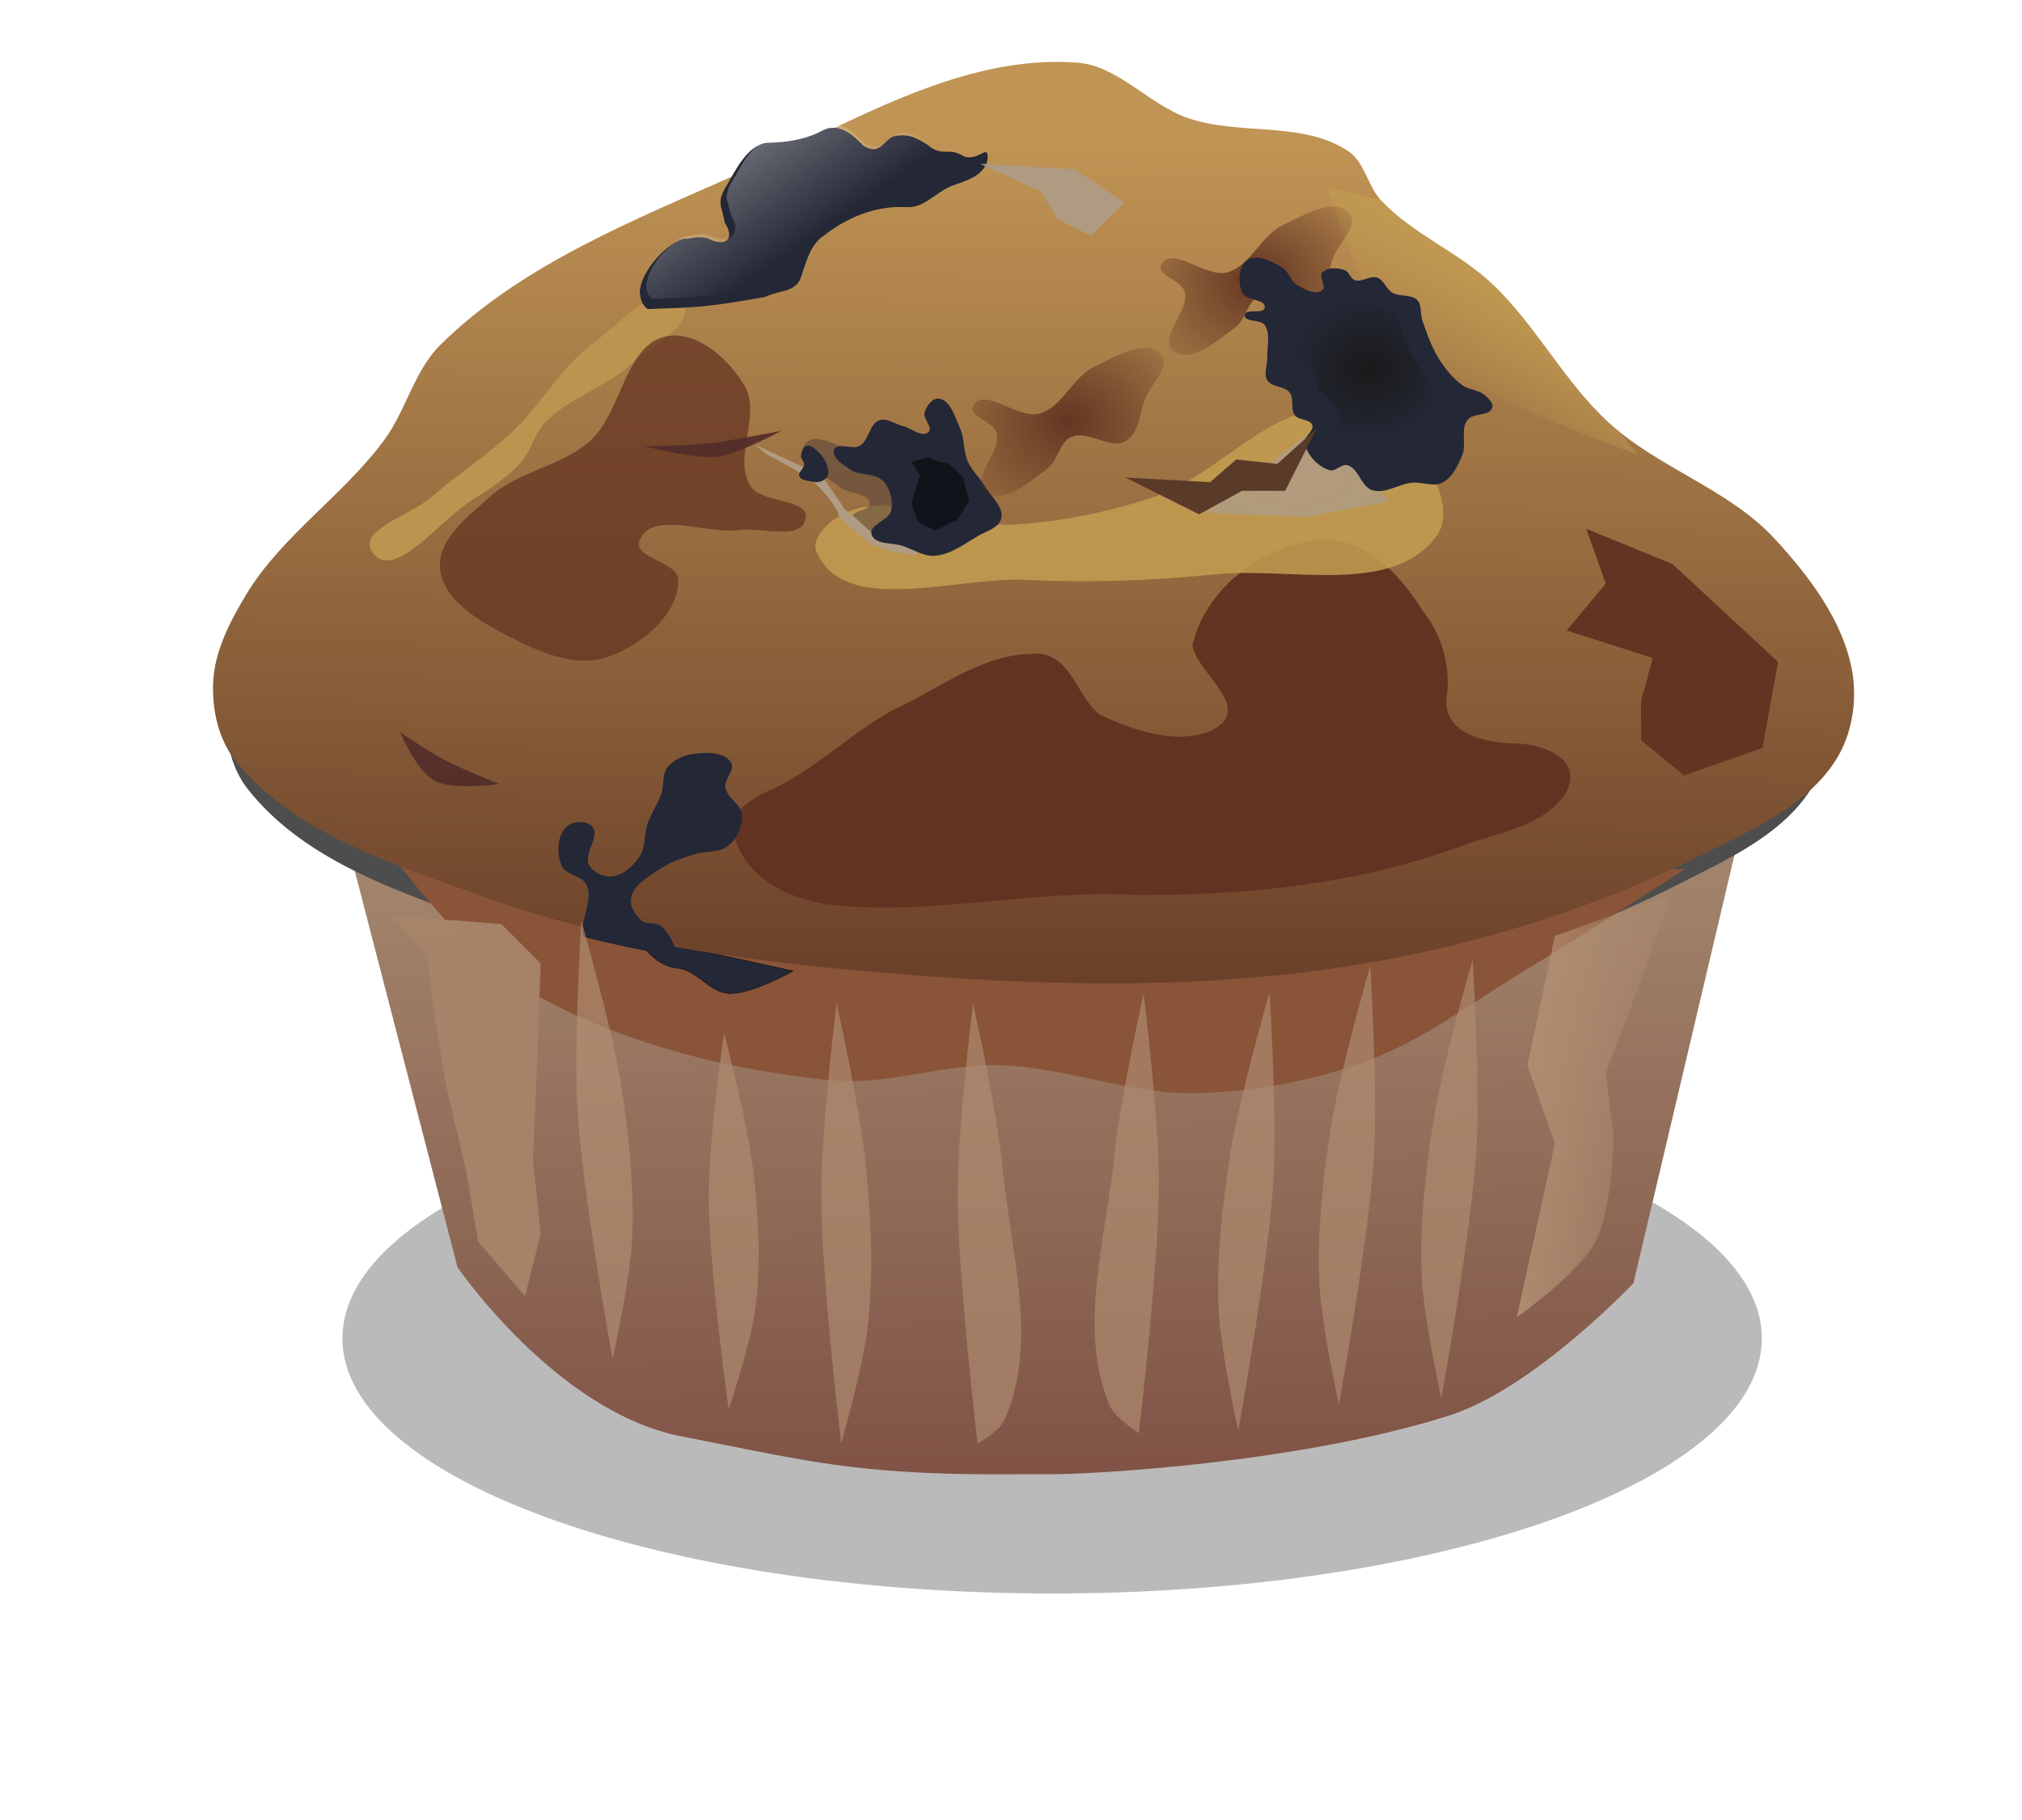 <svg xmlns="http://www.w3.org/2000/svg" xmlns:xlink="http://www.w3.org/1999/xlink" viewBox="0 0 300 270"><defs><filter id="w" height="1.396" width="1.198" color-interpolation-filters="sRGB" y="-.198" x="-.099"><feGaussianBlur stdDeviation="6.726"/></filter><filter id="b" height="1.883" width="1.142" color-interpolation-filters="sRGB" y="-.441" x="-.071"><feGaussianBlur stdDeviation="55.469"/></filter><filter id="F" height="1.649" width="1.757" color-interpolation-filters="sRGB" y="-.324" x="-.378"><feGaussianBlur stdDeviation="37.748"/></filter><filter id="g" height="1.751" width="1.33" color-interpolation-filters="sRGB" y="-.375" x="-.165"><feGaussianBlur stdDeviation="65.196"/></filter><filter id="i" color-interpolation-filters="sRGB"><feGaussianBlur stdDeviation="4.889"/></filter><filter id="d" color-interpolation-filters="sRGB"><feGaussianBlur stdDeviation="21.767"/></filter><filter id="h" height="2.125" width="1.325" color-interpolation-filters="sRGB" y="-.563" x="-.162"><feGaussianBlur stdDeviation="48.104"/></filter><filter id="k" height="1.42" width="1.354" color-interpolation-filters="sRGB" y="-.21" x="-.177"><feGaussianBlur stdDeviation="26.356"/></filter><filter id="n" height="1.427" width="1.191" color-interpolation-filters="sRGB" y="-.214" x="-.095"><feGaussianBlur stdDeviation="8.293"/></filter><filter id="C" height="1.426" width="1.218" color-interpolation-filters="sRGB" y="-.213" x="-.109"><feGaussianBlur stdDeviation="17.433"/></filter><filter id="r" height="1.477" width="1.259" color-interpolation-filters="sRGB" y="-.238" x="-.13"><feGaussianBlur stdDeviation="6.073"/></filter><filter id="s" height="1.259" width="3.014" color-interpolation-filters="sRGB" y="-.129" x="-1.007"><feGaussianBlur stdDeviation="26.763"/></filter><filter id="t" height="1.28" width="1.613" color-interpolation-filters="sRGB" y="-.14" x="-.307"><feGaussianBlur stdDeviation="20.4"/></filter><filter id="q" height="1.64" width="1.569" color-interpolation-filters="sRGB" y="-.32" x="-.284"><feGaussianBlur stdDeviation="49.116"/></filter><filter id="v" height="1.2" width="1.512" color-interpolation-filters="sRGB" y="-.1" x="-.256"><feGaussianBlur stdDeviation="17.961"/></filter><filter id="e" height="2.06" width="1.217" color-interpolation-filters="sRGB" y="-.53" x="-.108"><feGaussianBlur stdDeviation="61.169"/></filter><filter id="E" height="1.645" width="1.82" color-interpolation-filters="sRGB" y="-.323" x="-.41"><feGaussianBlur stdDeviation="11.18"/></filter><filter id="x" height="1.716" width="1.264" color-interpolation-filters="sRGB" y="-.358" x="-.132"><feGaussianBlur stdDeviation="11.933"/></filter><filter id="p" height="1.271" width="1.215" color-interpolation-filters="sRGB" y="-.136" x="-.108"><feGaussianBlur stdDeviation="6.193"/></filter><filter id="l" height="1.717" width="1.556" color-interpolation-filters="sRGB" y="-.359" x="-.278"><feGaussianBlur stdDeviation="25.112"/></filter><filter id="y" color-interpolation-filters="sRGB"><feGaussianBlur stdDeviation="4.643"/></filter><filter id="A" height="1.205" width="1.228" color-interpolation-filters="sRGB" y="-.102" x="-.114"><feGaussianBlur stdDeviation="8.515"/></filter><linearGradient id="c" y2="1812.6" gradientUnits="userSpaceOnUse" x2="1056.8" gradientTransform="translate(-1618.1 959.58)" y1="2608.9" x1="1068"><stop offset="0" stop-color="#7e5043"/><stop offset="1" stop-color="#a68a70"/></linearGradient><linearGradient id="D" y2="2111" gradientUnits="userSpaceOnUse" x2="-728.55" y1="1778" x1="-962.12"><stop offset="0" stop-color="#fff"/><stop offset="1" stop-color="#fff" stop-opacity="0"/></linearGradient><linearGradient id="u" y2="3123.1" gradientUnits="userSpaceOnUse" x2="251.53" y1="3123.1" x1="-21.177"><stop offset="0" stop-color="#b69476"/><stop offset="1" stop-color="#b69476" stop-opacity="0"/></linearGradient><linearGradient id="j" y2="2270.1" gradientUnits="userSpaceOnUse" x2="-94.696" y1="2154.8" x1="-11.722"><stop offset="0" stop-color="#c29b51"/><stop offset="1" stop-color="#c29b51" stop-opacity="0"/></linearGradient><linearGradient id="f" y2="727.11" gradientUnits="userSpaceOnUse" x2="3238.9" gradientTransform="translate(-3750.5 1302.1)" y1="1830.5" x1="3232.6"><stop offset="0" stop-color="#5d3323"/><stop offset="1" stop-color="#c09454"/></linearGradient><linearGradient id="a"><stop offset="0" stop-color="#653522"/><stop offset="1" stop-color="#653522" stop-opacity="0"/></linearGradient><radialGradient id="B" gradientUnits="userSpaceOnUse" cy="2289.7" cx="-140.52" gradientTransform="matrix(1 0 0 .89 0 251.06)" r="89.516"><stop offset="0" stop-color="#1a1a1a"/><stop offset="1" stop-color="#1a1a1a" stop-opacity="0"/></radialGradient><radialGradient id="z" xlink:href="#a" gradientUnits="userSpaceOnUse" cy="2301.9" cx="-482.32" gradientTransform="matrix(1 0 0 .855 2 380.01)" r="168.69"/><radialGradient id="m" xlink:href="#a" gradientUnits="userSpaceOnUse" cy="2301.9" cx="-482.32" gradientTransform="matrix(1 0 0 .855 215 220.01)" r="168.69"/><radialGradient id="o" gradientUnits="userSpaceOnUse" cy="2409.8" cx="-223.96" gradientTransform="matrix(1 0 0 .536 3 1119.3)" r="124.12"><stop offset="0" stop-color="#b19c8e"/><stop offset="1" stop-color="#a99e8b"/></radialGradient></defs><path d="M-833.75 4656c0 83.276-420.93 150.78-940.18 150.78s-940.18-67.508-940.18-150.78c0-83.276 420.93-150.78 940.18-150.78s940.18 67.508 940.18 150.78z" transform="matrix(.112 0 0 .251 354.782 -970.102)" opacity=".522" filter="url(#b)"/><path d="M-1301.4 2806.6l129.44 499.33s112.73 165 255.13 191.91c52.901 9.998 112.55 23.469 170.84 31.672 103.08 14.506 201.02 10.278 244.25 10.88 43.227.602 282.82-12.253 452.94-66.456 96.2-30.649 208.73-149.92 208.73-149.92l119.16-504.88z" fill-opacity=".996" fill="url(#c)" transform="translate(221.4 -245.09) scale(.131)"/><path d="M-1423.6 2747c68.451 85.406 185.49 119.81 288.5 156.79 134.29 48.219 278.11 68.68 420.21 81.533 185.32 16.762 374.47 23.248 558.19-6.272 136.43-21.922 271.41-63.86 395.12-125.44 55.044-27.398 117.35-54.852 150.52-106.62 18.363-28.653 24.619-66.814 18.815-100.35-9.905-57.236-48.463-107.79-87.805-150.52-51.851-56.324-131.69-80.005-188.15-131.71-50.324-46-82.114-109.8-131.69-156.7-37.964-36-89.52-56.1-125.44-94.1-15.54-16.428-18.883-43.8-37.631-56.446-51.327-34.62-123.39-17.344-181.88-37.63-44.166-15.319-78.814-59.29-125.44-62.719-133.84-9.843-259.98 70.837-382.58 125.44-118.91 52.958-246.14 102.87-338.68 194.43-29.31 29.001-38.416 73.31-62.718 106.62-46.251 63.396-116.19 108.46-156.79 175.61-18.484 30.571-36.194 64.653-37.631 100.35-1.224 30.415 6.05 64.053 25.087 87.805z" transform="matrix(.128 0 0 .131 218.934 -242.855)" filter="url(#d)" fill="#4d4d4d"/><path d="M-1252 2831.9s83.857 113.76 142.41 150.29c106.08 66.184 233.67 98.58 357.98 112.03 64.466 6.976 128.96-18.799 193.78-17.042 74.592 2.022 147.01 33.226 221.61 31.664 65.331-1.368 131.38-13.332 192.74-35.828 65.834-24.14 122.57-68.201 182.65-104.36 60.736-36.56 179.67-113.79 179.67-113.79s-66.599.73-135.48 4.556c-68.883 3.825-1335.3-27.518-1335.3-27.518z" filter="url(#e)" fill="#8a5439" transform="translate(221.4 -245.09) scale(.131)"/><path d="M117.687 144.041s-6.246 3.56-9.64 3.34c-2.793-.182-4.723-3.517-7.512-3.753-3.807-.322-6.053-4.663-6.053-4.663z" stroke="#000" stroke-width=".058" fill="#242735"/><path d="M-1423.6 2732c68.451 85.406 185.49 119.81 288.5 156.79 134.29 48.219 278.11 68.68 420.21 81.533 185.32 16.762 374.47 23.248 558.19-6.272 136.43-21.922 271.41-63.86 395.12-125.44 55.044-27.398 117.35-54.852 150.52-106.62 18.363-28.653 24.619-66.814 18.815-100.35-9.905-57.236-48.463-107.79-87.805-150.52-51.851-56.324-131.69-80.005-188.15-131.71-50.324-46-82.114-109.8-131.69-156.7-37.964-36-89.52-56.1-125.44-94.1-15.54-16.428-18.883-43.8-37.631-56.446-51.327-34.62-123.39-17.344-181.88-37.63-44.166-15.319-78.814-59.29-125.44-62.719-133.84-9.843-259.98 70.837-382.58 125.44-118.91 52.958-246.14 102.87-338.68 194.43-29.31 29.001-38.416 73.31-62.718 106.62-46.251 63.396-116.19 108.46-156.79 175.61-18.484 30.571-36.194 64.653-37.631 100.35-1.224 30.415 6.05 64.053 25.087 87.805z" fill="url(#f)" transform="translate(221.4 -245.09) scale(.131)"/><path d="M-859.23 2815c13.149 55.332 73.1 78.865 124.46 82.004 111.34 8.77 221.75-19.026 333.18-12.572 126 .574 253.67-12.716 372.25-57.477 39.269-13.89 88.284-20.64 112.73-58.195 21.432-40.923-31.426-57.218-62.904-55.87-29.727-1.963-73.235-10.701-72.536-48.797 5.813-36.989-3.91-72.608-27.063-102.02-26.596-43.419-71.341-89.322-127.25-78.422-60.507 10.698-118.85 56.348-133.11 117.59 4.128 33.412 73.384 71.552 19.889 97.907-41.241 15.321-86.505-1.44-124.51-18.611-27.701-21.2-33.485-73.508-77.588-69.127-57.878.94-104.94 39.924-155.64 62.87-51.165 27.53-91.815 71.361-145.93 93.746-17.096 9.395-42.502 23.359-35.989 46.977z" filter="url(#g)" fill="#633321" transform="translate(221.4 -245.09) scale(.131)"/><path d="M-765.16 2496.2c31.929 73.491 158.3 27.297 238.33 31.359 71.019 3.605 142.49.921 213.24-6.272 84.459-8.587 201.38 25.07 250.87-43.902 16.032-22.34 2.581-58.569-12.544-81.533-21.697-32.942-60.96-60.606-100.35-62.718-76.561-4.105-134.3 75.91-206.97 100.35-50.519 16.99-103.61 27.818-156.79 31.36-64.8 4.314-135.75-40.386-194.43-12.545-16.247 7.71-38.525 27.408-31.359 43.902z" opacity=".92" filter="url(#h)" fill="#c49d52" transform="translate(221.4 -245.09) scale(.131)"/><path d="M-186.25 2083.8s30.938 116.16 88.688 172.94c57.749 56.778 261.66 128.62 261.66 128.62l-20-25.437c-4.191-3.385-8.304-6.858-12.281-10.5-50.347-46.1-82.149-109.9-131.73-156.8-37.962-35.924-89.489-56.094-125.41-94.062-.39-.412-.782-.825-1.156-1.25z" filter="url(#i)" fill="url(#j)" transform="translate(221.4 -245.09) scale(.131)"/><path d="M-1268.4 2496.3c24.041 34.017 75.748-35.258 110.87-57.653 20.444-13.035 41.525-26.245 57.653-44.348 11.468-12.872 14.777-31.81 26.609-44.348 27.014-28.628 68.59-39.881 97.566-66.522 22.434-20.627 76.513-47.019 57.653-70.957-23.324-29.604-71.761 26.289-102 48.783-35.266 26.232-56.74 67.39-88.696 97.566-29.04 27.422-62.991 49.184-93.131 75.392-22.889 19.902-84.028 37.317-66.522 62.087z" filter="url(#k)" fill="#bd944f" transform="translate(221.4 -245.09) scale(.131)"/><path d="M-161.96 2112.7c-16.408-19.545-52.322 2.397-75.392 13.304-24.643 11.651-36.013 45.273-62.087 53.218-24.205 7.375-63.491-31.2-75.392-8.87-6.41 12.028 23.163 17.858 26.609 31.044 5.717 21.878-30.531 51.873-13.304 66.522 19.244 16.364 50.741-11.462 70.957-26.609 11.83-8.864 13.16-29.343 26.609-35.478 18.877-8.611 44.253 15.04 62.087 4.435 15.353-9.129 15.421-32.247 22.174-48.783 6.541-16.019 28.864-35.53 17.739-48.783z" filter="url(#l)" fill="url(#m)" transform="translate(221.4 -245.09) scale(.131)"/><path d="M-325.18 2451.9l115.31 4.435 93.131-17.74-48.783-57.652-44.348-17.74z" opacity=".85" filter="url(#n)" fill="url(#o)" transform="translate(221.4 -245.09) scale(.131)"/><path d="M96.1 45.848c6.984-.237 8.715-.234 17.402-1.79 2.106-1.04 4.676-.62 5.394-3.103.754-2.174 1.31-4.642 3.353-6.013 3.43-2.69 7.763-4.48 12.18-4.21 2.776.14 4.143-2.042 6.728-3.137 2.032-.743 4.817-1.434 5.357-3.865.205-2.688-1.159.209-3.445-.502-2.396-1.55-3.223.216-5.517-1.802-1.624-1.003-2.819-1.663-5.015-1.192-1.626.825-2.022 2.85-4.45 1.383-1.613-1.715-3.758-3.585-6.24-2.16-2.51 1.312-5.295 1.675-8.088 1.729-2.82.343-4.59 3.985-5.97 6.39-1.581 2.542-.65 2.99-.266 5.458 1.642 2.484.047 3.697-2.582 2.303-2.05-.37-1.528.058-3.611.1-2.846.971-6.33 5.08-6.4 7.9.044.929.335 1.987 1.171 2.511zM185.054 38.592c1.458-1.004 3.672.208 5.193 1.113.98.583 1.242 2.02 2.226 2.597 1.088.637 2.734 1.54 3.709.741.67-.548-.577-1.951 0-2.596.747-.834 2.282-.742 3.338-.371.66.231.824 1.252 1.484 1.484 1.056.37 2.282-.742 3.338-.371.99.347 1.325 1.687 2.226 2.225 1.108.662 2.818.18 3.709 1.113.704.738.413 2.002.742 2.967.697 2.044 1.426 4.12 2.596 5.935.902 1.398 1.993 2.732 3.339 3.71.985.715 2.426.676 3.338 1.483.54.478 1.314 1.163 1.113 1.855-.387 1.327-2.901.733-3.71 1.854-1.022 1.419-.084 3.573-.741 5.194-.632 1.558-1.47 3.317-2.968 4.08-1.322.673-2.974-.138-4.451 0-2.004.186-4.012 1.707-5.935 1.113-1.67-.517-2.016-3.271-3.71-3.71-.87-.226-1.73.989-2.596.742-1.768-.503-3.404-2.267-3.709-4.08-.156-.929 1.412-1.704 1.113-2.597-.317-.945-2.005-.68-2.597-1.483-.676-.918-.06-2.425-.741-3.339-.762-1.02-2.693-.757-3.339-1.854-.564-.96.043-2.227 0-3.339-.062-1.61.529-3.484-.37-4.822-.618-.917-3.026-.379-2.968-1.483.055-1.055 2.846-.064 2.967-1.113.153-1.329-2.799-1.002-3.338-2.226-.656-1.488-.597-3.899.742-4.822z" fill="#242735"/><path d="M-665.87 2472.3c-15.37 10.066-39.923 4.719-54.783-6.087-2.906-2.114-5.3-6.338-4.435-9.826 2.027-8.18 20.677-7.126 19.957-15.522-1.073-12.52-23.46-9.877-33.26-17.74-16.365-13.125-51.156-29.45-40.958-47.782 10.715-19.261 43.837 5.285 65.348 10.087 12.783 2.853 28.008 2.273 37.696 11.087 5.889 5.357 4.33 15.634 8.87 22.174 6.265 9.027 23.84 11.2 24.39 22.174.499 9.931-15.044 13.528-19.956 22.174-1.597 2.81-.166 7.49-2.87 9.26z" opacity=".73" filter="url(#p)" fill="#54413b" transform="translate(221.4 -245.09) scale(.131)"/><path d="M-934.49 2251.6c-48.523 8.94-50.758 86.577-87.805 119.16-32.323 28.432-80.992 33.813-112.89 62.718-24.495 22.195-60.023 48.672-56.446 81.533 4.322 39.706 52.138 63.556 87.805 81.533 30.39 15.318 68.028 29.473 100.35 18.815 37.932-12.508 82.272-47.871 81.533-87.805-.383-20.692-50.753-24.373-43.902-43.902 12.533-35.728 75.389-7.339 112.89-12.544 25.192-3.496 70.517 12.443 75.261-12.544 4.548-23.952-50.122-16.756-62.718-37.631-19.472-32.269 12.699-80.326-6.272-112.89-17.514-30.065-53.587-62.751-87.805-56.446z" filter="url(#q)" fill-opacity=".746" fill="#653422" transform="translate(221.4 -245.09) scale(.131)"/><path d="M104.668 111.705c-.69.01-1.376.086-1.984.176-1.399.209-2.863.925-3.709 2.058-.758 1.016-.424 2.512-.826 3.714-.526 1.574-1.515 2.963-2.062 4.53-.56 1.605-.273 3.55-1.236 4.95-.95 1.383-2.448 2.761-4.12 2.884-1.226.09-2.69-.58-3.3-1.647-.954-1.676 1.726-4.36.412-5.771-.843-.905-2.775-.81-3.71 0-1.468 1.273-1.553 3.97-.825 5.771.586 1.453 3.02 1.476 3.709 2.884 1.107 2.262-1.09 5.453-.468 7.727a196.877 196.877 0 0013.686 2.904c.236-1.434-1.007-3.391-2.086-4.449-.715-.7-2.119-.183-2.888-.822-.946-.784-1.844-2.085-1.648-3.298.343-2.11 2.76-3.346 4.536-4.535 1.484-.994 3.25-1.5 4.945-2.062 1.614-.535 3.64-.149 4.946-1.237 1.276-1.062 2.157-2.877 2.062-4.535-.09-1.6-2.216-2.538-2.473-4.12-.202-1.25 1.51-2.643.826-3.71-.73-1.138-2.267-1.434-3.787-1.412z" fill="#242735"/><path d="M-1237 2700.1s18.388 43.592 38.951 54.902c20.564 11.31 73.397 3.815 73.397 3.815s-43.913-17.715-62.631-27.63c-18.718-9.916-49.718-31.088-49.718-31.088z" opacity=".953" filter="url(#r)" fill="#522c29" transform="translate(221.4 -245.09) scale(.131)"/><path d="M-22.174 2957.5s-34.591 120.21-44.348 181.83c-9.274 58.567-15.825 118.15-13.304 177.39 1.973 46.377 22.174 137.48 22.174 137.48s34.238-188.46 39.913-283.83c4.216-70.847-4.435-212.87-4.435-212.87z" opacity=".829" filter="url(#s)" fill="#ae8c70" transform="translate(221.4 -245.09) scale(.131)"/><path d="M-22.174 2957.5s-34.591 120.21-44.348 181.83c-9.274 58.567-15.825 118.15-13.304 177.39 1.973 46.377 22.174 137.48 22.174 137.48s34.238-188.46 39.913-283.83c4.216-70.847-4.435-212.87-4.435-212.87z" transform="matrix(-.131 0 0 .131 83.338 -250.86)" opacity=".796" filter="url(#s)" fill="#b49175"/><path d="M202.57 2883.4l-38.479 109.52-35.479 93.131 8.87 70.957s-1.423 83.95-20.348 119.74c-19.323 36.543-89.348 86-89.348 86l43.174-196.87-31.044-88.696 31.044-146.35z" filter="url(#t)" fill="url(#u)" transform="translate(221.4 -245.09) scale(.131)"/><path d="M-1246.2 2908.7l39.913 44.348 8.87 70.957 13.304 79.827 22.174 93.131 13.304 79.827 53.218 62.088 17.739-70.957-8.87-84.262 4.435-102 4.435-119.74-44.348-44.348-53.218-4.435z" filter="url(#v)" fill-opacity=".996" fill="#a68469" transform="translate(221.4 -245.09) scale(.131)"/><path d="M-138.17 2964.5s-34.591 120.21-44.348 181.83c-9.274 58.567-15.825 118.15-13.304 177.39 1.973 46.377 22.174 137.48 22.174 137.48s34.238-188.46 39.913-283.83c4.216-70.847-4.435-212.87-4.435-212.87zM-252.17 2994.5s-34.591 120.21-44.348 181.83c-9.274 58.567-15.825 118.15-13.304 177.39 1.973 46.377 22.174 137.48 22.174 137.48s34.238-188.46 39.913-283.83c4.216-70.847-4.435-212.87-4.435-212.87z" opacity=".829" filter="url(#s)" fill="#ae8c70" transform="translate(221.4 -245.09) scale(.131)"/><path d="M-361.17 2994.5s-34.427 120.24-44.348 181.83c-14.945 92.78-53.415 192.25-22.584 281.02 5.053 14.55 31.454 33.851 31.454 33.851s34.238-188.46 39.913-283.83c4.216-70.847-4.435-212.87-4.435-212.87z" transform="rotate(-3.467 -3984.52 -3315.085) scale(.131)" opacity=".829" filter="url(#s)" fill="#ae8c70"/><path d="M-361.17 2994.5s-34.591 120.21-44.348 181.83c-9.274 58.567-15.825 118.15-13.304 177.39 1.973 46.377 22.174 137.48 22.174 137.48s34.238-188.46 39.913-283.83c4.216-70.847-4.435-212.87-4.435-212.87z" transform="matrix(-.131 -.007 -.008 .112 84.074 -184.69)" opacity=".829" filter="url(#s)" fill="#ae8c70"/><path d="M-361.17 2994.5s-34.591 120.21-44.348 181.83c-9.274 58.567-15.825 118.15-13.304 177.39 1.973 46.377 22.174 137.48 22.174 137.48s34.238-188.46 39.913-283.83c4.216-70.847-4.435-212.87-4.435-212.87z" transform="matrix(-.131 -.008 -.008 .131 100.767 -246.338)" opacity=".829" filter="url(#s)" fill="#ae8c70"/><path d="M-361.17 2994.5s-34.759 120.18-44.348 181.83c-14.698 94.492-53.465 196.65-19.892 286.19 4.753 12.677 28.761 28.678 28.761 28.678s34.238-188.46 39.913-283.83c4.216-70.847-4.435-212.87-4.435-212.87z" transform="matrix(-.131 -.008 -.008 .131 121.01 -246.338)" opacity=".829" filter="url(#s)" fill="#ae8c70"/><path d="M-580 2056.4l68.99 31.359 18.815 31.359 37.631 18.815 37.631-37.631-56.446-37.631z" filter="url(#w)" fill="#af9b82" transform="translate(221.4 -245.09) scale(.131)"/><path d="M-199.05 2356.4l-35.479 70.348h-48.783l-48.783 26.609-83.478-41.719 96 5.37 29.609-25.738 46.566 5z" filter="url(#x)" fill="#5a3a28" transform="translate(221.4 -245.09) scale(.131)"/><path d="M-835.34 2374.2l14.25 11.594s41.218 20.768 54.438 32.688c13.219 11.92 25.887 30.82 26 34.625.113 3.805 9.16 9.922 13.844 14.406 7.718 7.5 17.108 15.988 25.75 20.469 8.286 4.297 20.044 6.92 30.125 8.813s18.375 2.874 18.375 2.874l1.281-11.124s-7.902-4.936-17.562-6.75c-9.66-1.815-21.184-.702-27.062-3.75-6.234-3.233-15.683-11.362-23.094-18.563-7.332-7.125-13.758-11.181-13.875-11.311l-25.438-37.25a5.619 5.619 0 00-1.594-1.47z" style="block-progression:tb;text-indent:0;text-transform:none" filter="url(#y)" color="#000" fill="#b09c84" transform="translate(221.4 -245.09) scale(.131)"/><path d="M139.22 59.138c-.959-.073-1.761 1.12-2.04 2.04-.287.949 1.294 2.225.583 2.915-.93.903-2.53-.571-3.79-.874-1.168-.281-2.362-1.27-3.497-.875-1.505.524-1.543 2.978-2.915 3.79-1.1.65-3.325-.608-3.79.582-.451 1.16 1.318 2.194 2.333 2.915 1.428 1.014 3.766.463 4.955 1.749 1.023 1.108 1.49 2.9 1.166 4.372-.327 1.482-3.303 2.03-2.915 3.498.425 1.605 3.093 1.21 4.664 1.749 1.54.529 3.038 1.558 4.663 1.457 2.344-.145 4.393-1.718 6.413-2.915 1.253-.743 3.163-1.205 3.497-2.623.4-1.692-1.446-3.168-2.331-4.664-.783-1.322-2-2.385-2.624-3.789-.689-1.55-.455-3.414-1.166-4.955-.756-1.641-1.404-4.234-3.206-4.372zM121.736 67.393c.44.445.776 1.02.968 1.625.152.477.303 1.035.121 1.5-.16.411-.567.72-.968.876-.529.205-1.143.125-1.694 0-.564-.128-1.366-.193-1.573-.75-.22-.593.718-1.116.726-1.75.005-.45-.516-.803-.484-1.25.041-.578.305-1.355.847-1.501.77-.208 1.489.675 2.057 1.25z" fill="#242735"/><path d="M-374.96 2272.7c-16.408-19.545-52.322 2.397-75.392 13.304-24.643 11.651-36.013 45.273-62.087 53.218-24.205 7.375-63.491-31.2-75.392-8.87-6.41 12.028 23.163 17.858 26.609 31.044 5.718 21.878-30.531 51.873-13.304 66.522 19.244 16.364 50.741-11.462 70.957-26.609 11.83-8.864 13.16-29.343 26.609-35.478 18.877-8.611 44.253 15.04 62.087 4.435 15.353-9.129 15.421-32.247 22.174-48.783 6.542-16.019 28.864-35.53 17.739-48.783z" filter="url(#l)" fill="url(#z)" transform="translate(221.4 -245.09) scale(.131)"/><path d="M-185.12 2190.1c.027.164.381.682 1.063 1.375-.13-.217-.365-.623-.47-.781-.392-.597-.618-.75-.593-.594zm17.688 16.219c-1.691 2.836-3.78 5.503-6.406 7.656-13.838 11.344-30.736 9.339-40.156 6.438-6.1-1.879-10.627-4.11-14.531-6.25-.022.279.032.567 0 .844-.23 1.998-.778 4.059-1.5 6.125 5.377 10.79 5.715 21.429 5.469 28.875-.29 8.707-1.086 14.858-1 17.094a61.828 61.828 0 01-.282 8.812c5.795 1.97 13.234 5.632 20.062 14.781 6.623 8.873 8.002 17.002 8.313 22.781 1.531.635 2.99 1.192 4.906 2.281 5.534 3.149 13.23 10.21 16.375 19.594 3.339 9.962.854 20.652-1.875 26.312-.324.673-.59.97-.906 1.563 5.31-2.156 12.619-3.74 22.469-1.188 19.958 5.172 27.189 20.008 31.125 26.281.518.827.433.564.844 1.125.87-.218 1.14-.194 2.53-.656 6.018-1.996 15.276-6.494 29.126-7.781 11.718-1.09 19.479 1.093 23.719 1.656.548.073.34.031.718.062.936-1.366 4.65-6.157 8.313-15.188-.921 2.27-.096-.963-.313-8.875s-1.072-22.285 9.22-36.562c.074-.104.143-.178.218-.281-13.992-10.296-24.132-23.056-32.094-35.406-11.337-17.586-17.392-35.697-22.75-51.406a54.126 54.126 0 01-2.281-9.156c-4.911-.578-11.426-1.964-19.281-6.657-6.327-3.779-9.932-7.562-12.5-10.875-5.688 1.642-13.97 2.968-24.656-.78-1.05-.369-1.932-.807-2.875-1.22zm-39.45 103.5c-.098.058.53.388 1.25.719-.592-.373-1.165-.769-1.25-.719zm19.906 57.562c-1.77.557-2.038 1.18-.5.313.109-.062.375-.237.5-.313z" filter="url(#A)" fill="url(#B)" transform="translate(221.4 -245.09) scale(.131)"/><path d="M-944.44 2327.1s39.66 46.502 60.224 57.812 76.534 18.347 76.534 18.347-52.863-24.11-71.581-34.026c-18.718-9.915-65.177-42.133-65.177-42.133z" transform="rotate(-35.546 -386.33 -156.528) scale(.131)" opacity=".953" filter="url(#r)" fill="#522c29"/><path d="M-745.03 2012.7c-11.763 1.993-21.356 10.113-33.125 12.062-14.634 4.165-30.096 3.767-45 6-18.741 7.587-27.126 28.247-37.12 44.336-5.189 7.929-9.205 18.025-4.942 27.258 1.359 7.465 3.75 14.587 7.281 21.188 2.821 7.798-1.996 18.12-11.03 18.156-11.254 1.232-21.073-8.678-32.368-4.689-8.242.388-16.738 1.663-23.164 7.501-15.824 11.538-29.993 28.044-33.438 47.875-.44 6.044 1.124 12.8 5.969 16.844 44.11-.82 88.271-4.39 131.22-14.125 10.94-4.843 24.372-4.468 33.375-13.03 6.048-8.317 6.57-19.38 11.136-28.486 4.634-12.459 13.012-23.13 24.27-30.078 27.21-20.125 60.881-31.723 95.031-29.312 20.174-2.576 32.961-21.92 52.594-26.156 12.04-4.266 27.345-9.664 30.625-23.688.902-3.803-.978-3.022-3.719-1.437-8.004 3.982-18.233 4.596-25.469-1.094-10.868-4.245-24.792.525-33.839-8.505-10.736-8.127-25.449-15.697-39.036-10.432-7.788 5.42-14.754 16.112-25.719 13.719-13.526-2.085-19.489-16.83-31.812-21.438-3.658-1.738-7.664-2.704-11.719-2.47z" filter="url(#C)" fill="url(#D)" transform="translate(221.4 -245.09) scale(.131)"/><path d="M-657.92 2441.9l7.76 19.957 18.849 9.978 25.5-12.196 13.304-21.065-6.652-26.609s-14.413-16.63-19.957-16.63c-5.544 0-19.957-6.652-19.957-6.652l-18.848 5.544 9.978 14.413z" filter="url(#E)" fill-opacity=".518" transform="translate(221.4 -245.09) scale(.131)"/><path d="M84.262 2585l97.566 31.044-13.304 48.783v44.348l48.783 39.913 88.696-31.044 17.739-97.566-119.74-110.87-97.566-39.913 22.174 62.087z" filter="url(#F)" fill="#633421" transform="translate(221.4 -245.09) scale(.131)"/></svg>